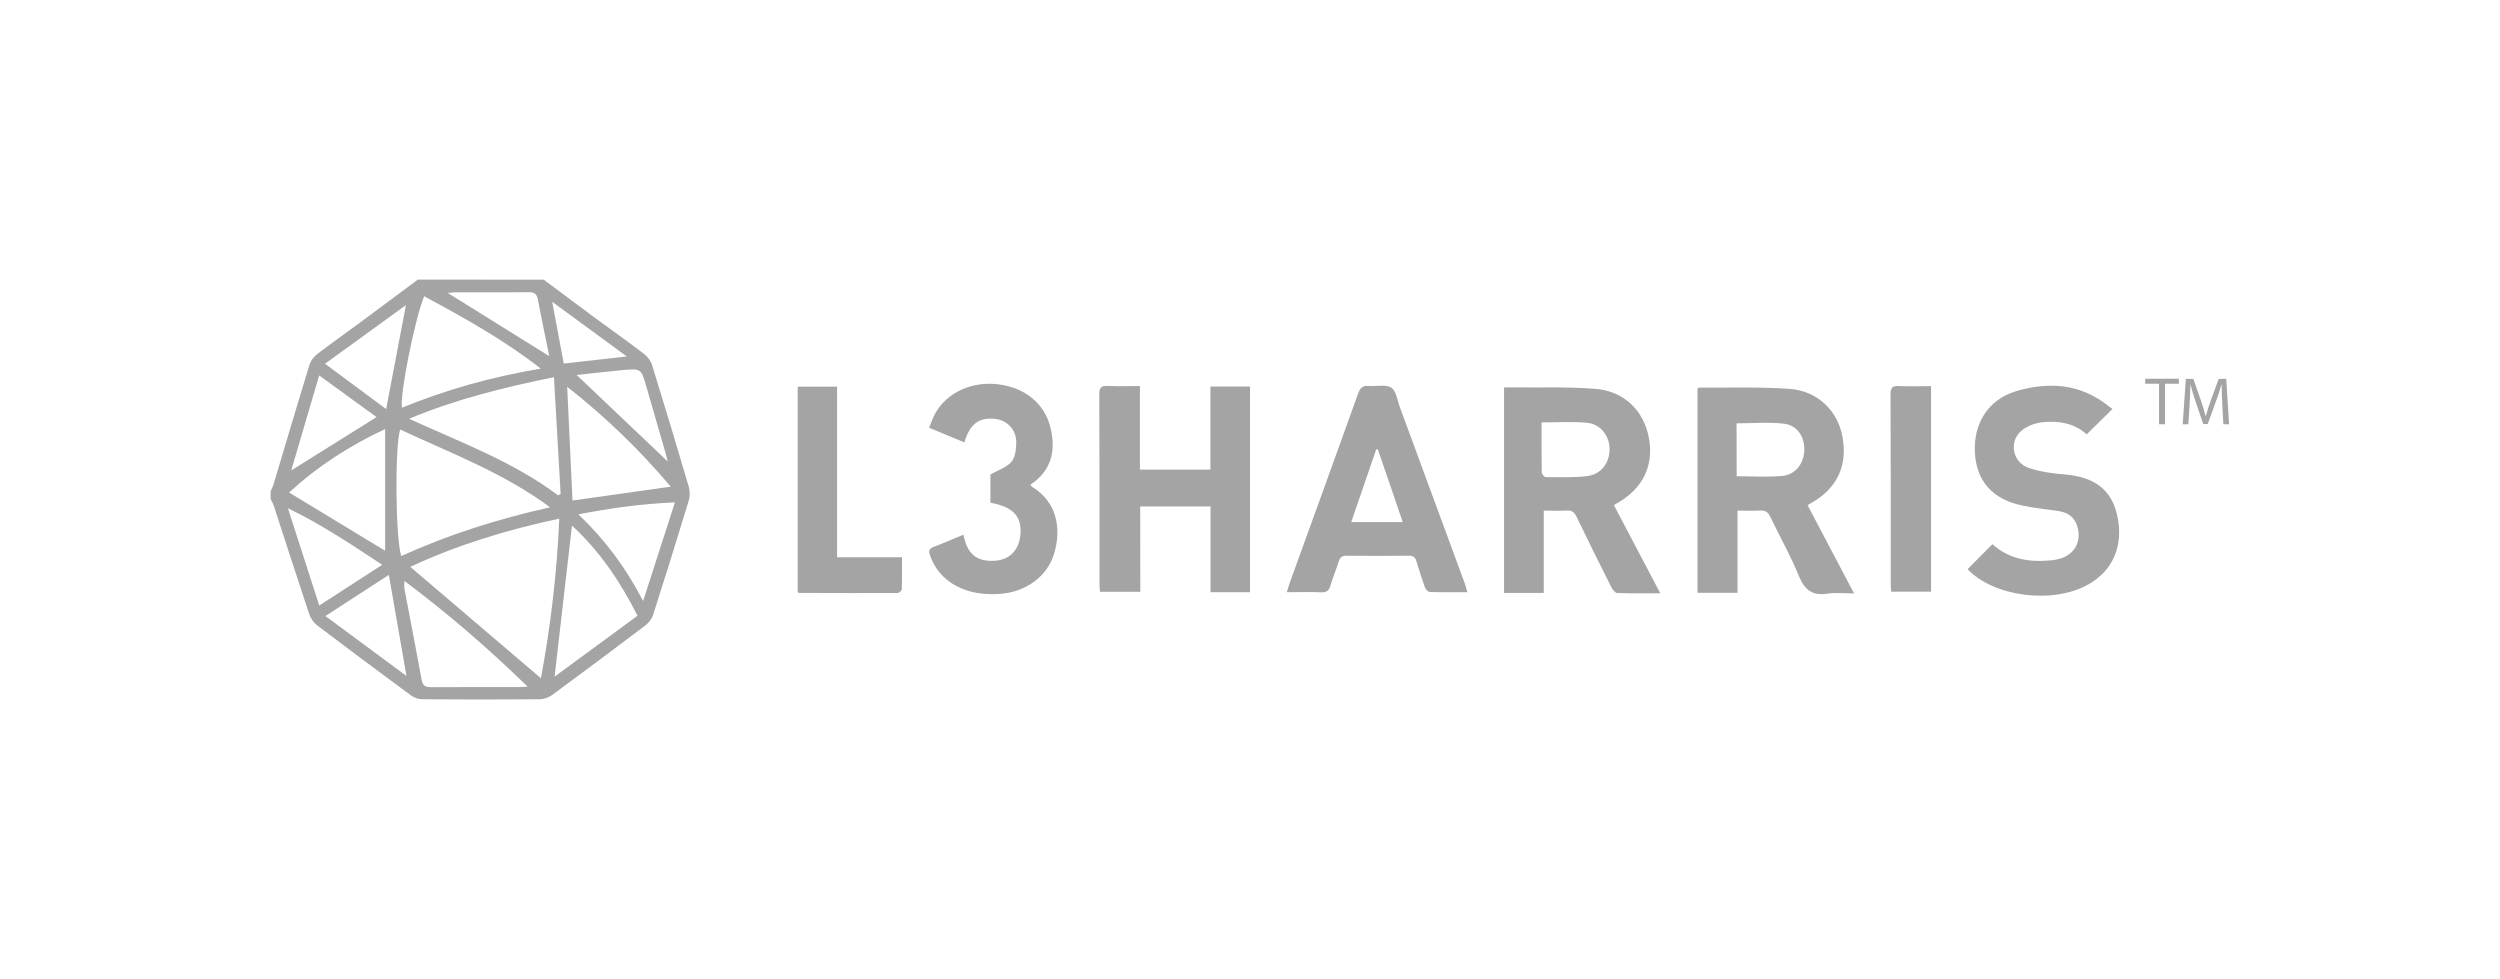 <?xml version="1.0" encoding="utf-8"?>
<svg xmlns="http://www.w3.org/2000/svg" id="Layer_1" style="enable-background:new 0 0 240 94;" version="1.1" viewBox="0 0 240 94" x="0px" y="0px">
<style type="text/css">
	.st0{fill:#A4A4A4;}
	.st1{fill:#969699;}
	.st2{fill:#FFFFFF;}
	.st3{fill:#FDFDFD;}
	.st4{fill:#97948B;}
	.st5{fill-rule:evenodd;clip-rule:evenodd;fill:#A4A4A4;}
	.st6{fill:#FDFCFC;}
	.st7{fill:#FCFCFC;}
	.st8{fill:#FBFBFB;}
	.st9{fill:#FAFAFA;}
	.st10{fill:#FBFAFA;}
	.st11{fill:#F4F4F4;}
	.st12{fill:#F5F2F2;}
	.st13{fill:#D8D8D8;}
	.st14{fill:#F0F0F0;}
	.st15{fill:#FCFBFB;}
	.st16{fill:#7B2229;}
	.st17{fill:#94444A;}
	.st18{fill:#F9EBEC;}
	.st19{fill:#875054;}
	.st20{fill:#6B6969;}
	.st21{fill:#FBF9F9;}
	.st22{fill:#F9F7F7;}
	.st23{fill:#EBE7E7;}
	.st24{fill:#EAB4B9;}
	.st25{fill:none;stroke:#A4A4A4;stroke-width:0.918;stroke-miterlimit:10;}
</style>
<g>
	<path class="st0" d="M52.2,26.85c1.65,1.23,3.29,2.46,4.94,3.68c1.56,1.15,3.15,2.26,4.68,3.44c0.34,0.26,0.66,0.68,0.78,1.08&#xD;&#xA;		c1.2,3.88,2.38,7.77,3.52,11.67c0.12,0.42,0.13,0.93,0,1.34c-1.11,3.66-2.25,7.3-3.41,10.94c-0.12,0.39-0.42,0.78-0.74,1.03&#xD;&#xA;		c-2.97,2.25-5.96,4.48-8.96,6.69c-0.33,0.24-0.8,0.4-1.21,0.41c-3.75,0.03-7.51,0.03-11.26,0c-0.36,0-0.78-0.15-1.07-0.36&#xD;&#xA;		c-3.02-2.22-6.03-4.46-9.02-6.73c-0.34-0.26-0.63-0.69-0.77-1.1c-1.15-3.44-2.25-6.89-3.38-10.33c-0.08-0.25-0.21-0.48-0.32-0.71&#xD;&#xA;		c0-0.25,0-0.49,0-0.74c0.1-0.24,0.23-0.48,0.3-0.73c1.14-3.8,2.26-7.6,3.42-11.39c0.12-0.39,0.41-0.78,0.73-1.03&#xD;&#xA;		c1.46-1.12,2.96-2.17,4.44-3.27c1.75-1.29,3.49-2.6,5.24-3.9C44.16,26.85,48.18,26.85,52.2,26.85z M51.93,65.11&#xD;&#xA;		c0.93-5.02,1.54-10.11,1.76-15.32c-5.04,1.07-9.81,2.53-14.3,4.63C43.58,57.99,47.74,61.54,51.93,65.11z M38.41,41.23&#xD;&#xA;		c-0.52,1.74-0.44,10.49,0.11,12.15c4.54-2.06,9.26-3.56,14.29-4.68C48.29,45.36,43.25,43.5,38.41,41.23z M53.18,36.21&#xD;&#xA;		c-4.86,0.99-9.39,2.11-13.91,3.99c5,2.29,10.01,4.12,14.3,7.35c0.08-0.04,0.16-0.08,0.25-0.12C53.6,43.73,53.39,40.03,53.18,36.21z&#xD;&#xA;		 M40.72,28.44c-0.9,2.18-2.37,9.56-2.13,10.7c4.25-1.74,8.63-2.97,13.33-3.75C48.35,32.61,44.57,30.52,40.72,28.44z M36.97,41.19&#xD;&#xA;		c-3.46,1.62-6.52,3.61-9.22,6.09c3.13,1.9,6.19,3.75,9.22,5.59C36.97,49.04,36.97,45.17,36.97,41.19z M54.91,50.46&#xD;&#xA;		c-0.56,4.87-1.11,9.66-1.67,14.5c2.65-1.95,5.3-3.9,7.96-5.85C59.55,55.84,57.58,52.92,54.91,50.46z M50.66,65.92&#xD;&#xA;		c-3.82-3.7-7.67-7.04-11.84-10.15c0,0.35-0.03,0.58,0.01,0.78c0.55,2.91,1.12,5.81,1.65,8.72c0.1,0.55,0.34,0.7,0.88,0.7&#xD;&#xA;		c2.79-0.02,5.59-0.01,8.38-0.01C49.98,65.96,50.22,65.94,50.66,65.92z M64.39,46.72c-3-3.56-6.29-6.72-9.94-9.59&#xD;&#xA;		c0.17,3.7,0.34,7.31,0.51,10.92C58.05,47.62,61.15,47.18,64.39,46.72z M64.79,48.23c-3.15,0.13-6.14,0.54-9.26,1.15&#xD;&#xA;		c2.59,2.46,4.57,5.16,6.21,8.32C62.79,54.45,63.77,51.39,64.79,48.23z M30.65,58.13c2.05-1.33,4.02-2.6,6.04-3.91&#xD;&#xA;		c-2.87-1.89-5.73-3.82-9.05-5.43C28.69,52.03,29.67,55.07,30.65,58.13z M38.97,29.29c-2.53,1.84-5.06,3.66-7.77,5.63&#xD;&#xA;		c2.04,1.51,3.93,2.92,5.87,4.35C37.72,35.85,38.34,32.62,38.97,29.29z M39.02,64.89c-0.57-3.26-1.11-6.37-1.69-9.7&#xD;&#xA;		c-2.02,1.31-3.99,2.59-6.09,3.95C33.94,61.13,36.45,62.99,39.02,64.89z M27.96,45.16c2.74-1.72,5.52-3.45,8.19-5.12&#xD;&#xA;		c-1.78-1.29-3.62-2.63-5.51-4C29.74,39.12,28.83,42.2,27.96,45.16z M64.1,44.3c-0.03-0.13-0.09-0.39-0.16-0.64&#xD;&#xA;		c-0.63-2.18-1.26-4.37-1.89-6.55c-0.5-1.73-0.5-1.74-2.28-1.58c-1.49,0.14-2.99,0.32-4.41,0.47C58.3,38.79,61.23,41.57,64.1,44.3z&#xD;&#xA;		 M42.98,28.12c3.27,2.04,6.45,4.02,9.75,6.07c-0.38-1.87-0.76-3.66-1.1-5.46c-0.1-0.54-0.37-0.69-0.9-0.68&#xD;&#xA;		c-2.35,0.03-4.7,0.01-7.05,0.01C43.48,28.07,43.27,28.1,42.98,28.12z M60.17,34.22c-2.44-1.79-4.73-3.47-7.16-5.25&#xD;&#xA;		c0.4,2.11,0.76,4.04,1.11,5.93C56.14,34.68,58.05,34.46,60.17,34.22z"/>
	<path class="st0" d="M173.53,48.5c1.48,2.81,2.93,5.56,4.46,8.47c-0.93,0-1.76-0.1-2.56,0.02c-1.44,0.22-2.18-0.34-2.73-1.68&#xD;&#xA;		c-0.79-1.95-1.84-3.79-2.75-5.69c-0.22-0.47-0.5-0.65-1.01-0.61c-0.68,0.04-1.36,0.01-2.14,0.01c0,2.67,0,5.25,0,7.89&#xD;&#xA;		c-1.33,0-2.56,0-3.84,0c0-6.56,0-13.1,0-19.62c0.06-0.04,0.11-0.08,0.15-0.08c2.89,0.02,5.79-0.08,8.67,0.12&#xD;&#xA;		c2.7,0.19,4.62,2.08,5.09,4.56c0.53,2.8-0.5,5-3.01,6.41C173.76,48.34,173.69,48.4,173.53,48.5z M166.72,45.72&#xD;&#xA;		c1.51,0,2.95,0.1,4.37-0.03c1.27-0.12,2.07-1.17,2.12-2.43c0.06-1.27-0.65-2.43-1.91-2.58c-1.5-0.18-3.05-0.04-4.59-0.04&#xD;&#xA;		C166.72,42.32,166.72,44,166.72,45.72z"/>
	<path class="st0" d="M154.94,48.5c1.47,2.8,2.93,5.57,4.45,8.46c-1.47,0-2.8,0.02-4.14-0.03c-0.2-0.01-0.45-0.33-0.56-0.56&#xD;&#xA;		c-1.13-2.25-2.26-4.51-3.35-6.78c-0.22-0.45-0.47-0.61-0.95-0.58c-0.7,0.04-1.41,0.01-2.19,0.01c0,2.68,0,5.27,0,7.9&#xD;&#xA;		c-1.32,0-2.55,0-3.81,0c0-6.59,0-13.12,0-19.73c0.34,0,0.62,0,0.91,0c2.62,0.03,5.25-0.07,7.86,0.14c2.76,0.22,4.64,2.09,5.13,4.69&#xD;&#xA;		c0.51,2.69-0.59,4.92-3.09,6.31C155.14,48.35,155.08,48.4,154.94,48.5z M147.99,40.55c0,1.66-0.01,3.22,0.02,4.79&#xD;&#xA;		c0,0.16,0.24,0.46,0.37,0.46c1.32,0.01,2.65,0.06,3.95-0.09c1.36-0.15,2.2-1.26,2.19-2.61c-0.01-1.28-0.89-2.41-2.21-2.52&#xD;&#xA;		C150.91,40.46,149.49,40.55,147.99,40.55z"/>
	<path class="st0" d="M109.47,56.81c-1.33,0-2.55,0-3.87,0c-0.02-0.25-0.05-0.5-0.05-0.76c0-6.06,0.01-12.12-0.02-18.18&#xD;&#xA;		c0-0.65,0.17-0.86,0.82-0.82c1,0.05,2,0.01,3.08,0.01c0,2.71,0,5.35,0,8.02c2.28,0,4.47,0,6.77,0c0-2.66,0-5.29,0-7.97&#xD;&#xA;		c1.31,0,2.53,0,3.8,0c0,6.56,0,13.09,0,19.74c-0.62,0-1.24,0-1.87,0c-0.61,0-1.22,0-1.92,0c0-2.78,0-5.49,0-8.23&#xD;&#xA;		c-2.3,0-4.49,0-6.75,0C109.47,51.35,109.47,54.04,109.47,56.81z"/>
	<path class="st0" d="M140.87,56.85c-1.27,0-2.44,0.02-3.61-0.02c-0.16-0.01-0.4-0.25-0.46-0.43c-0.3-0.83-0.57-1.67-0.82-2.51&#xD;&#xA;		c-0.11-0.39-0.3-0.54-0.72-0.54c-1.99,0.02-3.97,0.02-5.96,0c-0.45-0.01-0.66,0.15-0.79,0.57c-0.25,0.79-0.57,1.57-0.81,2.36&#xD;&#xA;		c-0.14,0.45-0.38,0.6-0.85,0.58c-1.07-0.04-2.15-0.01-3.31-0.01c0.1-0.32,0.16-0.58,0.25-0.83c2.2-6.08,4.41-12.15,6.59-18.24&#xD;&#xA;		c0.2-0.56,0.45-0.79,1.05-0.73c0.72,0.07,1.62-0.18,2.14,0.17c0.48,0.32,0.58,1.24,0.83,1.9c2.08,5.63,4.15,11.26,6.22,16.89&#xD;&#xA;		C140.69,56.26,140.76,56.51,140.87,56.85z M132.27,43.14c-0.05,0.01-0.1,0.01-0.16,0.02c-0.79,2.3-1.58,4.6-2.39,6.96&#xD;&#xA;		c1.69,0,3.27,0,4.94,0C133.86,47.75,133.07,45.44,132.27,43.14z"/>
	<path class="st0" d="M188.89,54.64c0.81-0.81,1.58-1.59,2.38-2.4c1.64,1.49,3.64,1.76,5.75,1.54c1.95-0.2,2.93-1.61,2.38-3.31&#xD;&#xA;		c-0.29-0.88-0.93-1.28-1.79-1.41c-1.16-0.17-2.34-0.29-3.48-0.53c-2.86-0.6-4.4-2.36-4.54-5.09c-0.15-2.79,1.28-5.08,3.93-5.88&#xD;&#xA;		c3.18-0.95,6.25-0.73,8.96,1.47c0.11,0.09,0.24,0.17,0.32,0.23c-0.85,0.84-1.65,1.62-2.48,2.44c-1.16-1.07-2.7-1.34-4.29-1.16&#xD;&#xA;		c-0.71,0.08-1.51,0.39-2.03,0.86c-1.18,1.08-0.76,3.01,0.76,3.52c1.08,0.36,2.24,0.53,3.38,0.62c2.9,0.23,4.53,1.43,5.1,3.89&#xD;&#xA;		c0.66,2.87-0.34,5.3-2.75,6.67C197.1,58.03,191.39,57.3,188.89,54.64z"/>
	<path class="st0" d="M95.08,48.26c0-0.96,0-1.94,0-2.71c0.76-0.43,1.56-0.68,2.02-1.22c0.37-0.44,0.45-1.22,0.46-1.85&#xD;&#xA;		c0.01-1.25-0.88-2.15-2.07-2.27c-1.53-0.15-2.38,0.49-2.91,2.26c-1.1-0.46-2.19-0.91-3.39-1.41c0.21-0.49,0.36-0.95,0.59-1.37&#xD;&#xA;		c1.12-2.02,3.56-3.13,6.11-2.79c2.51,0.33,4.37,1.83,4.94,4.1c0.57,2.24,0.13,4.18-1.92,5.54c0.07,0.09,0.11,0.16,0.16,0.19&#xD;&#xA;		c2.46,1.49,2.81,4.08,2.14,6.37c-0.65,2.25-2.77,3.78-5.32,3.92c-1.45,0.08-2.84-0.09-4.13-0.79c-1.19-0.65-2.01-1.61-2.47-2.89&#xD;&#xA;		c-0.15-0.42-0.13-0.66,0.34-0.84c0.96-0.36,1.9-0.77,2.86-1.17c0.36,1.87,1.29,2.62,3.04,2.5c1.44-0.1,2.34-1.07,2.44-2.63&#xD;&#xA;		C98.05,49.52,97.23,48.66,95.08,48.26z"/>
	<path class="st0" d="M76.58,56.84c0-6.54,0-13.1,0-19.72c1.26,0,2.5,0,3.78,0c0,5.44,0,10.87,0,16.38c2.06,0,4.1,0,6.23,0&#xD;&#xA;		c0,1.08,0.02,2.08-0.02,3.08c0,0.13-0.27,0.35-0.41,0.35c-3.14,0.01-6.28,0-9.42-0.01C76.7,56.93,76.66,56.89,76.58,56.84z"/>
	<path class="st0" d="M185.38,37.07c0,6.64,0,13.15,0,19.73c-1.26,0-2.5,0-3.83,0c-0.01-0.23-0.04-0.49-0.04-0.74&#xD;&#xA;		c0-6.06,0.01-12.11-0.02-18.17c0-0.64,0.15-0.87,0.81-0.83C183.3,37.11,184.3,37.07,185.38,37.07z"/>
	<g>
		<path class="st0" d="M207.27,36.84h-1.33v-0.48h3.23v0.48h-1.33v3.89h-0.57V36.84z"/>
		<path class="st0" d="M213.34,38.81c-0.03-0.61-0.07-1.34-0.06-1.88h-0.02c-0.15,0.51-0.33,1.06-0.55,1.66l-0.77,2.12h-0.43&#xD;&#xA;			l-0.71-2.08c-0.21-0.62-0.38-1.18-0.51-1.7h-0.01c-0.01,0.54-0.05,1.28-0.08,1.93l-0.12,1.87h-0.54l0.3-4.36h0.72l0.74,2.11&#xD;&#xA;			c0.18,0.54,0.33,1.02,0.44,1.47h0.02c0.11-0.44,0.27-0.92,0.46-1.47l0.78-2.11h0.72l0.27,4.36h-0.55L213.34,38.81z"/>
	</g>
</g>
</svg>